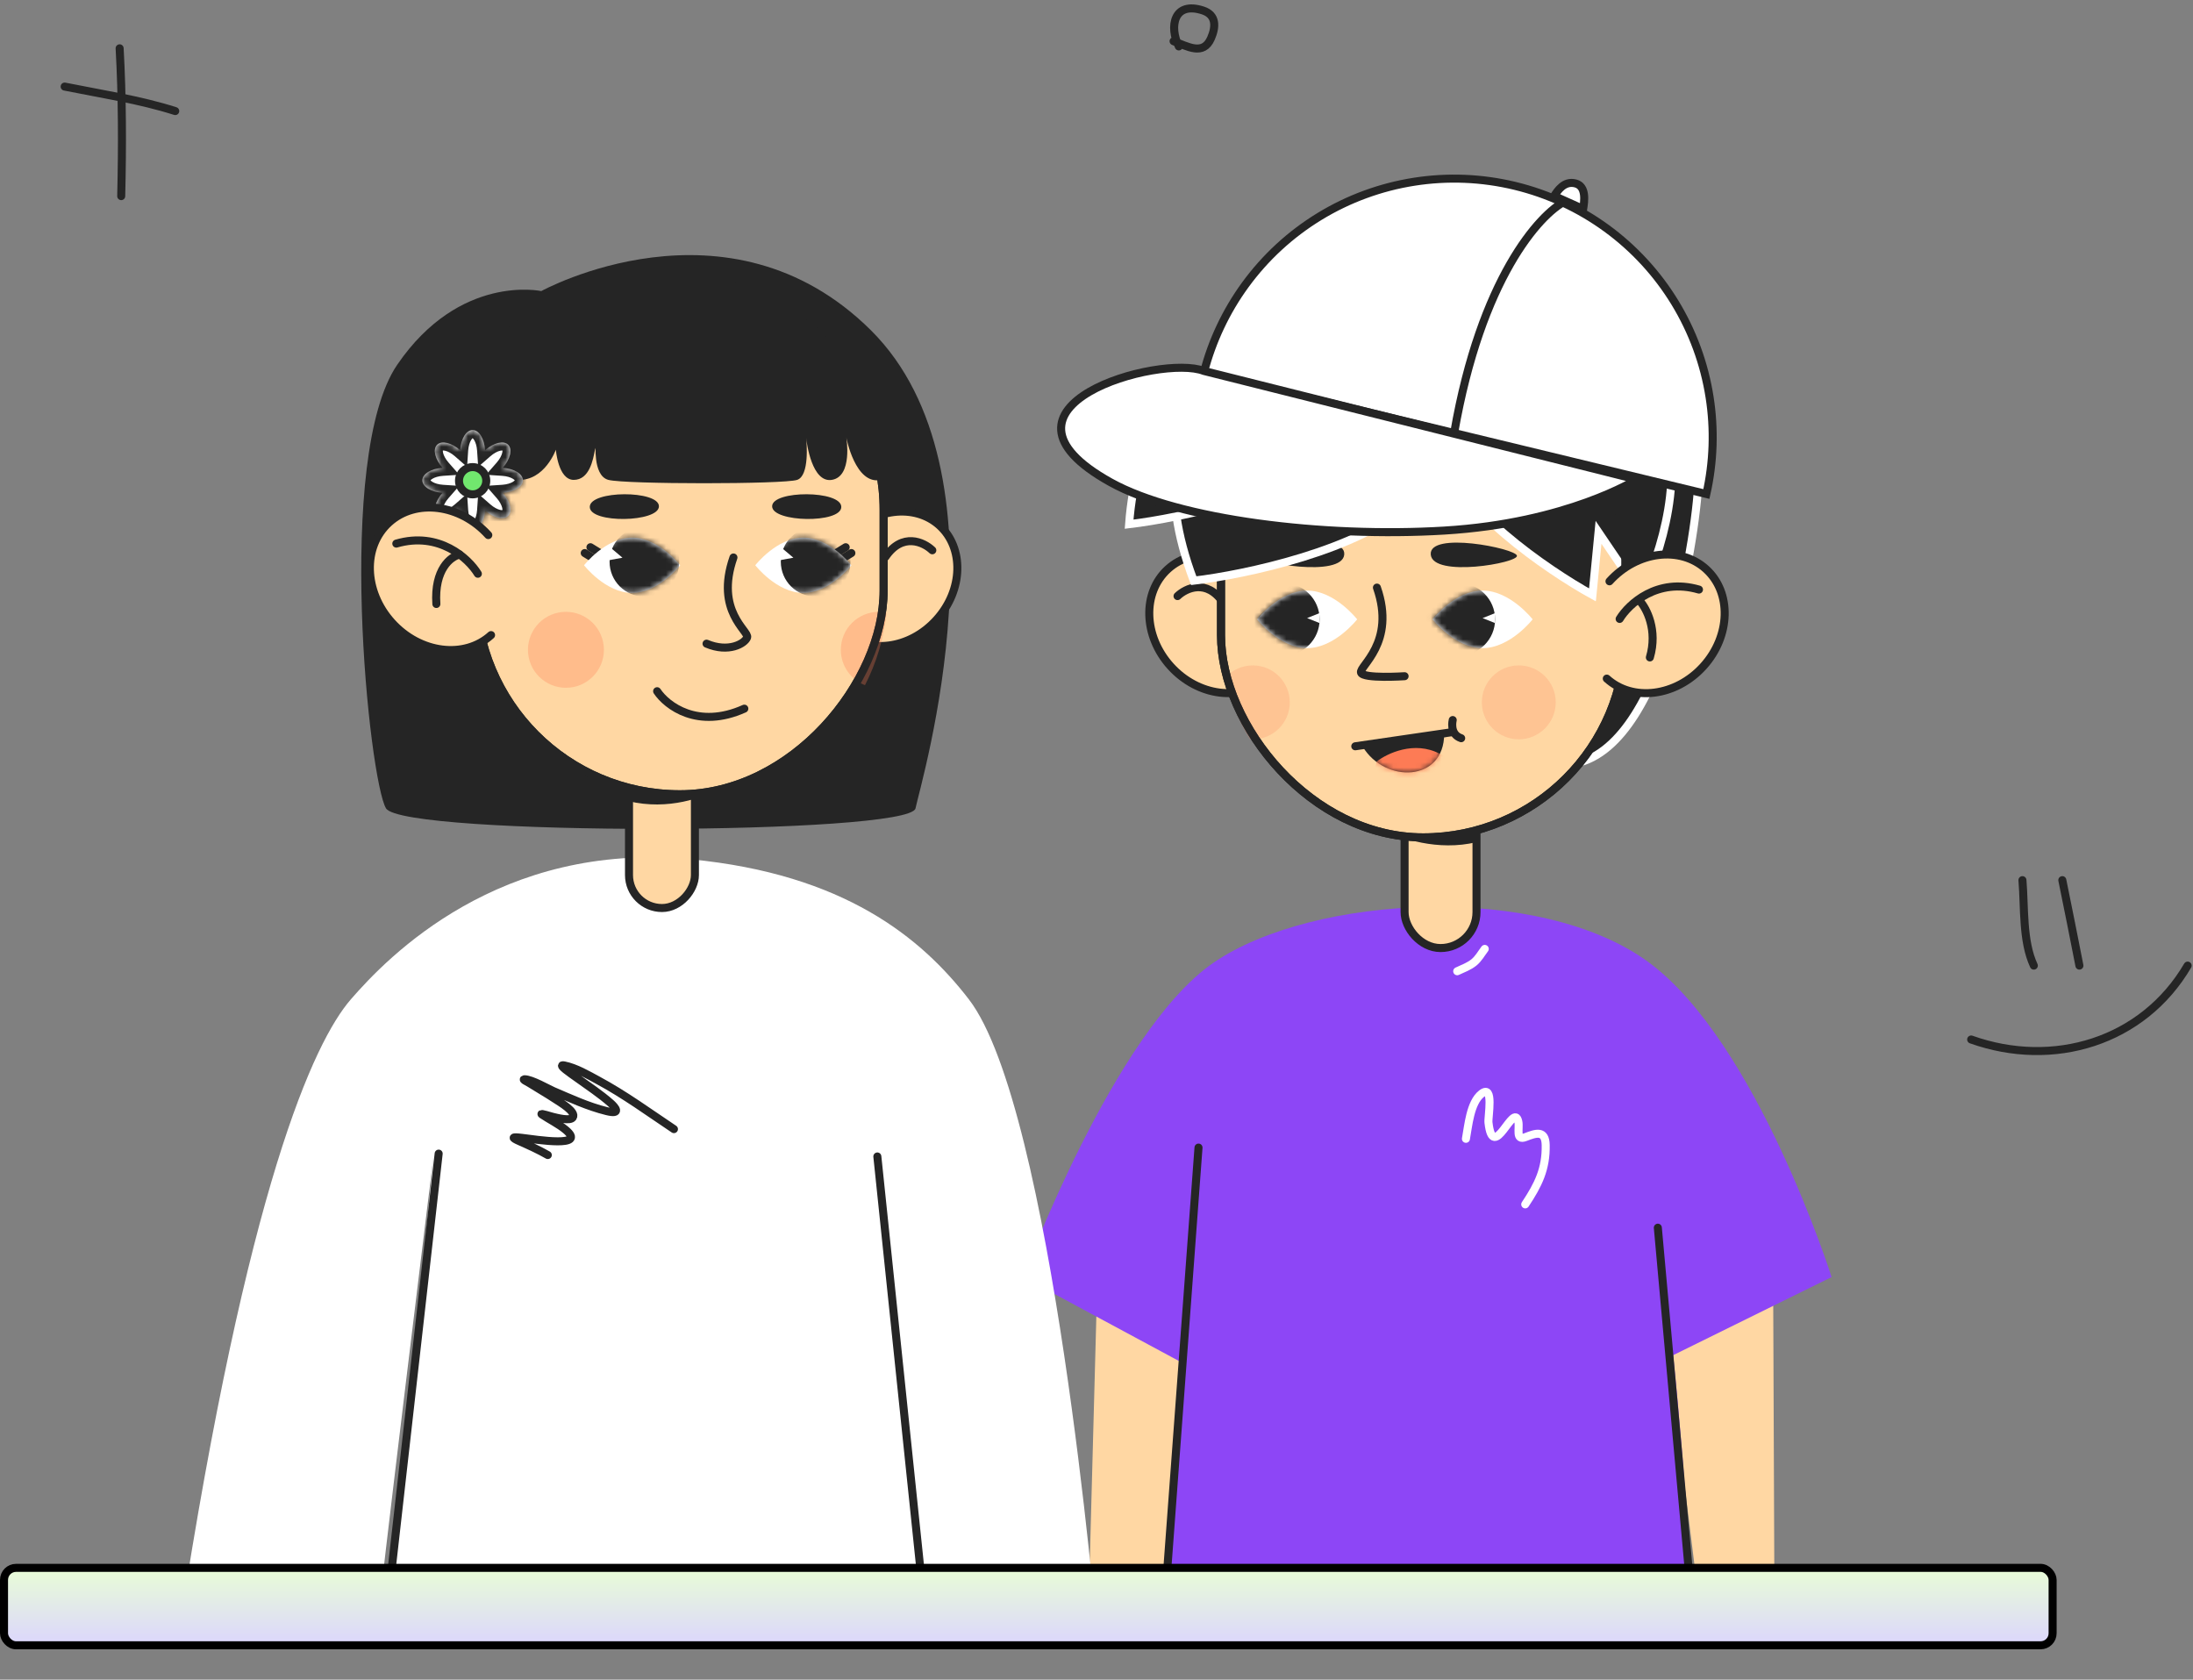 <svg width="410" height="314" viewBox="0 0 410 314" fill="none" xmlns="http://www.w3.org/2000/svg">
<rect x="0" y="0" width="410" height="314" fill="#808080" stroke="none"/>
<path d="M331.768 305.243L331.432 221.452L306.75 211.599L318.334 304.958L331.768 305.243Z" fill="#FFD7A3"/>
<path d="M203.366 305.937L205.869 212.677L230.799 202.239L216.804 305.909L203.366 305.937Z" fill="#FFD7A3"/>
<path d="M342.431 238.735L312.806 253.341C315.43 278.549 316.869 306.455 316.869 306.455H217.549L223.243 223.258L221.068 254.777L191.261 238.735C191.261 238.735 208.228 192.762 226.868 179.973C245.507 167.185 288.111 164.935 308.348 179.975C328.585 195.014 342.431 238.735 342.431 238.735Z" fill="#8D46F6"/>
<path d="M272.438 181.564C273.486 181.078 274.662 180.649 275.57 179.909C276.415 179.22 276.94 178.244 277.587 177.389" stroke="white" stroke-width="1.5" stroke-linecap="round" stroke-linejoin="round"/>
<path d="M309.946 229.506L316.869 306.192L271.602 306.192" stroke="#252525" stroke-width="1.5" stroke-linecap="round" stroke-linejoin="round"/>
<path d="M217.282 306.188L224.07 214.531" stroke="#252525" stroke-width="1.5" stroke-linecap="round" stroke-linejoin="round"/>
<path d="M300.712 56.192C302.393 56.709 300.152 66.838 299.031 67.829C295.417 69.089 294.28 68.409 293.73 64.855C295.497 63.088 299.031 55.675 300.712 56.192Z" fill="#252525"/>
<path d="M300.195 64.802C300.928 62.432 302.083 57.406 300.842 56.269C299.6 55.131 297.394 58.984 296.445 61.053" stroke="white" stroke-width="1.5" stroke-linecap="round" stroke-linejoin="round"/>
<path d="M223.162 76.951C220.474 84.862 217.667 102.386 227.949 109.205C240.802 117.727 245.429 80.014 223.162 76.951Z" fill="#252525"/>
<rect x="262.598" y="146.973" width="13.447" height="30.256" rx="6.724" fill="#FFD7A3" stroke="#252525" stroke-width="1.5" stroke-linecap="round" stroke-linejoin="round"/>
<path d="M317.552 89.677C317.078 101.314 310.263 144.561 291.127 142.905C267.206 140.837 266.211 26.633 317.552 89.677Z" fill="#252525" stroke="white" stroke-width="1.5" stroke-linecap="round" stroke-linejoin="round"/>
<path d="M276.045 157.428C268.804 159.186 261.606 156.695 259.236 155.229L269.709 149.152C274.623 151.178 276.433 151.997 276.045 157.428Z" fill="#252525"/>
<ellipse cx="11.838" cy="13.816" rx="11.838" ry="13.816" transform="matrix(-0.741 0.671 0.671 0.741 227.131 98.432)" fill="#FFD7A3" stroke="#252525" stroke-width="1.5" stroke-linecap="round" stroke-linejoin="round"/>
<path d="M220.15 111.435C221.707 109.945 225.595 108.103 228.683 112.654" stroke="#252525" stroke-width="1.5" stroke-linecap="round" stroke-linejoin="round"/>
<rect x="228.279" y="66.328" width="75.581" height="90.21" rx="37.791" fill="#FFD7A3" stroke="#252525" stroke-width="1.5" stroke-linecap="round" stroke-linejoin="round"/>
<path d="M298.858 99.509L306.785 111.212C310.309 104.039 315.845 87.202 309.805 77.236C302.255 64.778 266.392 70.818 269.412 84.031C271.828 94.601 289.294 106.556 297.725 111.212L298.858 99.509Z" fill="#252525" stroke="white" stroke-width="1.5"/>
<path d="M268.855 115.725C271.498 112.957 278.368 109.081 284.711 115.725" stroke="#252525" stroke-width="1.5" stroke-linecap="round"/>
<path d="M236.012 115.725C238.654 112.957 245.525 109.081 251.867 115.725" stroke="#252525" stroke-width="1.5" stroke-linecap="round"/>
<circle opacity="0.2" cx="6.908" cy="6.908" r="6.908" transform="matrix(-1 0 0 1 290.858 124.389)" fill="#FD7B55"/>
<path opacity="0.2" fill-rule="evenodd" clip-rule="evenodd" d="M233.651 138.183C231.542 134.672 229.987 130.791 229.107 126.66C230.371 125.266 232.196 124.391 234.226 124.391C238.041 124.391 241.134 127.483 241.134 131.299C241.134 135.114 238.041 138.206 234.226 138.206C234.032 138.206 233.84 138.199 233.651 138.183Z" fill="#FD7B55"/>
<path d="M283.605 103.868C283.229 102.486 267.131 99.28 267.491 103.662C267.852 108.045 283.98 105.251 283.605 103.868Z" fill="#252525"/>
<path d="M235.204 103.868C235.58 102.486 251.678 99.28 251.317 103.662C250.957 108.045 234.828 105.251 235.204 103.868Z" fill="#252525"/>
<path d="M257.428 109.844C261.049 120.188 254.014 124.565 254.455 125.748C254.895 126.93 262.6 126.411 262.6 126.411" stroke="#252525" stroke-width="1.5" stroke-linecap="round" stroke-linejoin="round"/>
<rect x="228.279" y="66.328" width="75.581" height="90.21" rx="37.791" stroke="#252525" stroke-width="1.5" stroke-linecap="round" stroke-linejoin="round"/>
<ellipse cx="309.678" cy="116.619" rx="11.838" ry="13.816" transform="rotate(42.178 309.678 116.619)" fill="#FFD7A3"/>
<path d="M306.568 112.332C307.827 113.716 309.966 117.768 308.456 122.902" stroke="#252525" stroke-width="1.5" stroke-linecap="round"/>
<path d="M300.402 126.857C305.247 131.247 313.328 130.222 318.451 124.567C323.574 118.913 323.8 110.77 318.955 106.38C314.11 101.99 306.029 103.016 300.906 108.67" stroke="#252525" stroke-width="1.5" stroke-linecap="round" stroke-linejoin="round"/>
<path d="M302.805 115.701C304.498 112.924 309.835 107.94 317.637 110.215" stroke="#252525" stroke-width="1.5" stroke-linecap="round" stroke-linejoin="round"/>
<path d="M263.946 93.831C254.282 102.891 232.738 107.421 223.175 108.553C209.886 73.219 236.765 66.902 251.866 68.16C259.919 72.942 273.61 84.77 263.946 93.831Z" fill="#252525" stroke="white" stroke-width="1.5"/>
<path d="M251.865 83.272C242.201 92.332 220.658 96.862 211.094 97.995C213.553 65.005 238.091 67.522 253.192 68.78C261.245 73.562 261.529 74.211 251.865 83.272Z" fill="#252525" stroke="white" stroke-width="1.5"/>
<path d="M319.62 74.237C320.564 80.261 320.36 86.406 319.021 92.35L272.047 80.994L225.074 69.639C226.597 63.74 229.223 58.18 232.814 53.253C236.553 48.124 241.266 43.782 246.683 40.474C252.099 37.166 258.115 34.958 264.385 33.974C270.656 32.991 277.059 33.253 283.228 34.744C289.397 36.236 295.212 38.928 300.341 42.666C305.471 46.405 309.813 51.118 313.121 56.535C316.429 61.952 318.637 67.967 319.62 74.237Z" fill="white" stroke="#252525" stroke-width="1.5"/>
<path d="M225.063 69.341C216.974 66.186 181.953 75.93 207.666 90.178C220.381 97.223 247.451 100.545 270.003 99.187C293.055 97.799 306.01 89.64 306.01 89.64L225.063 69.341Z" fill="white" stroke="#252525" stroke-width="1.5" stroke-linecap="round"/>
<path d="M294.541 34.287C292.434 33.743 291.188 35.669 290.564 36.632L295.986 39.069C296.207 37.656 296.649 34.831 294.541 34.287Z" fill="white" stroke="#252525" stroke-width="1.5"/>
<path d="M292.651 37.605C287.814 40.044 276.887 52.12 271.873 80.909" stroke="#252525" stroke-width="1.5"/>
<path d="M274.067 212.89C274.518 210.497 274.854 206.134 276.985 204.46C279.372 202.584 278.163 208.79 278.282 209.842C279.156 217.587 282.988 205.84 283.858 209.648C284.153 210.938 283.257 213.329 285.22 212.566C287.149 211.815 288.925 211.207 288.981 214.057C289.067 218.479 287.612 221.459 285.155 225.145" stroke="white" stroke-width="1.5" stroke-linecap="round"/>
<path d="M254.764 139.575C258.934 146.493 270.003 146.223 270.003 137.174L254.764 139.575Z" fill="#252525"/>
<path d="M271.599 134.604C271.599 134.604 270.914 137.246 273.179 138.001" stroke="#252525" stroke-width="1.5" stroke-linecap="round"/>
<path d="M253.381 139.51L271.501 136.867" stroke="#252525" stroke-width="1.5" stroke-linecap="round" stroke-linejoin="round"/>
<mask id="mask0_2579_77444" style="mask-type:alpha" maskUnits="userSpaceOnUse" x="254" y="137" width="17" height="8">
<path d="M254.768 139.576C258.938 146.495 270.008 146.225 270.008 137.176L254.768 139.576Z" fill="#252525"/>
</mask>
<g mask="url(#mask0_2579_77444)">
<path d="M269.17 140.909C264.409 138.412 259.316 140.844 257.365 142.373C257.007 143.982 256.331 147.163 256.487 147.007C256.643 146.851 263.479 147.82 266.877 148.324C269.625 146.893 273.931 143.407 269.17 140.909Z" fill="#FD7B55"/>
</g>
<path d="M181.145 186.827C172.24 175.264 157.779 163.408 129.176 160.644C93.423 157.188 72.499 178.853 65.587 186.827C58.676 194.802 46.281 221.588 33.5 304.57H70.5C70.5 301.795 81.062 216.068 81.062 216.068L72.427 304.57H171.614C172.073 305.509 172.561 306.237 173.08 306.725L205.033 304.57C205.033 304.57 196.786 207.138 181.145 186.827Z" fill="white"/>
<path d="M164.026 216.191L173.08 302.997" stroke="#252525" stroke-width="1.5" stroke-linecap="round"/>
<path d="M82.013 215.658L71.895 305.127H143.257" stroke="#252525" stroke-width="1.5" stroke-linecap="round"/>
<path d="M162.808 61.725C136.076 35.201 101.198 54.415 101.198 54.415C101.198 54.415 85.952 51.074 74.256 68.199C62.561 85.325 69.035 145.891 72.168 151.112C75.3 156.333 170.118 156.124 171.162 151.112C172.206 146.1 189.541 88.249 162.808 61.725Z" fill="#252525"/>
<rect x="-0.75" y="0.75" width="12.323" height="29.601" rx="6.161" transform="matrix(-1 0 0 1 129.171 139.396)" fill="#FFD7A3" stroke="#252525" stroke-width="1.5" stroke-linecap="round" stroke-linejoin="round"/>
<path d="M117.513 149.766C124.956 151.574 131.69 149.013 134.127 147.507L123.361 141.26C118.31 143.342 110.07 147.959 117.513 149.766Z" fill="#252525"/>
<path d="M175.074 115.866C170.01 121.455 162.176 122.331 157.581 118.167C152.985 114.003 153.087 106.121 158.151 100.532C163.215 94.943 171.048 94.066 175.644 98.23C180.24 102.394 180.138 110.276 175.074 115.866Z" fill="#FFD7A3" stroke="#252525" stroke-width="1.5" stroke-linecap="round" stroke-linejoin="round"/>
<path d="M174.305 102.87C172.704 101.339 168.708 99.445 165.534 104.123" stroke="#252525" stroke-width="1.5" stroke-linecap="round" stroke-linejoin="round"/>
<rect x="-0.75" y="0.75" width="76.192" height="91.229" rx="38.096" transform="matrix(-1 0 0 1 164.453 56.502)" fill="#FFD7A3" stroke="#252525" stroke-width="1.5" stroke-linecap="round" stroke-linejoin="round"/>
<path d="M122.854 129.215C124.665 131.932 130.463 136.389 139.159 132.476" stroke="#252525" stroke-width="1.5" stroke-linecap="round"/>
<path d="M155.936 103.635L158.108 102.299" stroke="#252525" stroke-width="1.5" stroke-linecap="round" stroke-linejoin="round"/>
<path d="M157.001 104.725L159.173 103.389" stroke="#252525" stroke-width="1.5" stroke-linecap="round" stroke-linejoin="round"/>
<path d="M141.205 105.671C141.205 105.671 145.228 110.838 150.191 110.838C155.154 110.838 159.177 105.671 159.177 105.671C159.177 105.671 155.154 100.504 150.191 100.504C145.228 100.504 141.205 105.671 141.205 105.671Z" fill="white"/>
<mask id="mask1_2579_77444" style="mask-type:alpha" maskUnits="userSpaceOnUse" x="141" y="100" width="19" height="11">
<path d="M141.205 105.673C141.205 105.673 145.228 110.84 150.191 110.84C155.154 110.84 159.177 105.673 159.177 105.673C159.177 105.673 155.154 100.506 150.191 100.506C145.228 100.506 141.205 105.673 141.205 105.673Z" fill="white"/>
</mask>
<g mask="url(#mask1_2579_77444)">
<circle cx="6.515" cy="6.515" r="6.515" transform="matrix(-1 0 0 1 159.01 98.5)" fill="#252525"/>
<path d="M148.329 104.26L144.854 104.891L145.919 102.226L148.329 104.26Z" fill="white"/>
</g>
<path d="M112.56 103.635L110.388 102.299" stroke="#252525" stroke-width="1.5" stroke-linecap="round" stroke-linejoin="round"/>
<path d="M111.493 104.725L109.321 103.389" stroke="#252525" stroke-width="1.5" stroke-linecap="round" stroke-linejoin="round"/>
<path d="M109.191 105.671C109.191 105.671 113.214 110.838 118.177 110.838C123.14 110.838 127.164 105.671 127.164 105.671C127.164 105.671 123.14 100.504 118.177 100.504C113.214 100.504 109.191 105.671 109.191 105.671Z" fill="white"/>
<mask id="mask2_2579_77444" style="mask-type:alpha" maskUnits="userSpaceOnUse" x="109" y="100" width="19" height="11">
<path d="M109.191 105.673C109.191 105.673 113.214 110.84 118.177 110.84C123.14 110.84 127.163 105.673 127.163 105.673C127.163 105.673 123.14 100.506 118.177 100.506C113.214 100.506 109.191 105.673 109.191 105.673Z" fill="white"/>
</mask>
<g mask="url(#mask2_2579_77444)">
<circle cx="6.515" cy="6.515" r="6.515" transform="matrix(-1 0 0 1 126.996 98.5)" fill="#252525"/>
<path d="M116.376 104.26L112.901 104.891L113.966 102.226L116.376 104.26Z" fill="white"/>
</g>
<path d="M110.264 94.766C110.264 91.625 123.193 91.625 123.193 94.646C123.193 97.668 110.265 97.907 110.264 94.766Z" fill="#252525"/>
<path d="M157.286 94.766C157.286 91.625 144.357 91.625 144.357 94.646C144.357 97.668 157.286 97.907 157.286 94.766Z" fill="#252525"/>
<path d="M137.125 104.215C133.604 114.275 140.112 118.008 139.683 119.158C139.255 120.308 136.229 122.08 132.095 120.328" stroke="#252525" stroke-width="1.5" stroke-linecap="round" stroke-linejoin="round"/>
<circle cx="7.101" cy="7.101" r="7.101" transform="matrix(-1 0 0 1 112.906 114.375)" fill="#FD7B55" fill-opacity="0.3"/>
<path opacity="0.3" fill-rule="evenodd" clip-rule="evenodd" d="M161.716 128.089C163.842 123.944 165.245 119.366 165.757 114.522C165.287 114.425 164.8 114.373 164.301 114.373C160.38 114.373 157.2 117.552 157.2 121.474C157.2 124.483 159.073 127.056 161.716 128.089Z" fill="#FD7B55"/>
<rect x="-0.75" y="0.75" width="76.192" height="91.229" rx="38.096" transform="matrix(-1 0 0 1 164.453 56.502)" stroke="#252525" stroke-width="1.5" stroke-linecap="round" stroke-linejoin="round"/>
<path d="M164.699 89.709C169.503 88.665 163.864 74.463 163.864 74.463C163.864 74.463 149.245 48.566 123.974 51.49C98.703 54.414 82.584 65.928 88.469 80.729C88.802 81.564 91.811 89.5 96.823 89.709C101.836 89.918 103.924 84.07 103.924 84.07C103.924 84.07 104.342 89.709 107.266 89.709C110.19 89.709 110.886 85.95 111.234 84.07C111.582 82.191 110.608 88.874 113.74 89.709C116.873 90.545 146.529 90.545 149.036 89.709C151.361 88.934 150.81 82.768 150.718 81.879C150.83 82.861 151.803 90.294 155.51 89.709C159.478 89.083 158.225 81.773 158.225 81.773C158.225 81.773 159.896 90.754 164.699 89.709Z" fill="#252525"/>
<mask id="path-70-inside-1_2579_77444" fill="white">
<path fill-rule="evenodd" clip-rule="evenodd" d="M89.174 89.791C89.174 89.67 89.19 89.552 89.222 89.436C89.117 89.377 89.022 89.305 88.936 89.219C88.85 89.133 88.777 89.036 88.718 88.93C88.602 88.963 88.483 88.979 88.363 88.979C88.243 88.979 88.125 88.963 88.009 88.931C87.95 89.037 87.877 89.133 87.791 89.219C87.705 89.305 87.609 89.378 87.503 89.437C87.535 89.552 87.551 89.671 87.551 89.791C87.551 89.911 87.535 90.029 87.503 90.145C87.608 90.204 87.705 90.277 87.79 90.363C87.876 90.448 87.949 90.545 88.008 90.65C88.124 90.618 88.242 90.602 88.363 90.602C88.484 90.602 88.603 90.618 88.719 90.651C88.778 90.547 88.85 90.452 88.935 90.367C89.021 90.281 89.118 90.208 89.223 90.148C89.191 90.032 89.174 89.912 89.174 89.791ZM86.03 95.423C86.171 97.548 87.162 99.193 88.363 99.193C89.563 99.193 90.553 97.55 90.696 95.427C92.298 96.828 94.161 97.291 95.01 96.442C95.859 95.592 95.395 93.727 93.992 92.124C96.118 91.983 97.765 90.992 97.765 89.791C97.765 88.59 96.121 87.6 93.997 87.458C95.397 85.856 95.86 83.993 95.011 83.144C94.162 82.295 92.298 82.758 90.696 84.16C90.555 82.034 89.564 80.388 88.363 80.388C87.162 80.388 86.171 82.033 86.03 84.158C84.427 82.758 82.565 82.295 81.716 83.144C80.867 83.993 81.33 85.855 82.73 87.457C80.606 87.599 78.96 88.59 78.96 89.791C78.96 90.992 80.605 91.982 82.73 92.124C81.329 93.726 80.867 95.589 81.715 96.438C82.564 97.287 84.427 96.824 86.03 95.423Z"/>
</mask>
<path fill-rule="evenodd" clip-rule="evenodd" d="M89.174 89.791C89.174 89.67 89.19 89.552 89.222 89.436C89.117 89.377 89.022 89.305 88.936 89.219C88.85 89.133 88.777 89.036 88.718 88.93C88.602 88.963 88.483 88.979 88.363 88.979C88.243 88.979 88.125 88.963 88.009 88.931C87.95 89.037 87.877 89.133 87.791 89.219C87.705 89.305 87.609 89.378 87.503 89.437C87.535 89.552 87.551 89.671 87.551 89.791C87.551 89.911 87.535 90.029 87.503 90.145C87.608 90.204 87.705 90.277 87.79 90.363C87.876 90.448 87.949 90.545 88.008 90.65C88.124 90.618 88.242 90.602 88.363 90.602C88.484 90.602 88.603 90.618 88.719 90.651C88.778 90.547 88.85 90.452 88.935 90.367C89.021 90.281 89.118 90.208 89.223 90.148C89.191 90.032 89.174 89.912 89.174 89.791ZM86.03 95.423C86.171 97.548 87.162 99.193 88.363 99.193C89.563 99.193 90.553 97.55 90.696 95.427C92.298 96.828 94.161 97.291 95.01 96.442C95.859 95.592 95.395 93.727 93.992 92.124C96.118 91.983 97.765 90.992 97.765 89.791C97.765 88.59 96.121 87.6 93.997 87.458C95.397 85.856 95.86 83.993 95.011 83.144C94.162 82.295 92.298 82.758 90.696 84.16C90.555 82.034 89.564 80.388 88.363 80.388C87.162 80.388 86.171 82.033 86.03 84.158C84.427 82.758 82.565 82.295 81.716 83.144C80.867 83.993 81.33 85.855 82.73 87.457C80.606 87.599 78.96 88.59 78.96 89.791C78.96 90.992 80.605 91.982 82.73 92.124C81.329 93.726 80.867 95.589 81.715 96.438C82.564 97.287 84.427 96.824 86.03 95.423Z" fill="white"/>
<path d="M89.222 89.436L89.961 88.131L90.98 88.707L90.668 89.836L89.222 89.436ZM88.718 88.93L88.317 87.485L89.449 87.172L90.025 88.195L88.718 88.93ZM88.009 88.931L86.703 88.195L87.278 87.174L88.408 87.485L88.009 88.931ZM87.503 89.437L86.057 89.836L85.745 88.706L86.767 88.13L87.503 89.437ZM87.503 90.145L86.766 91.451L85.745 90.876L86.057 89.746L87.503 90.145ZM88.008 90.65L88.408 92.096L87.278 92.408L86.702 91.387L88.008 90.65ZM88.719 90.651L90.023 91.391L89.445 92.409L88.317 92.096L88.719 90.651ZM89.223 90.148L90.668 89.745L90.984 90.878L89.959 91.455L89.223 90.148ZM86.03 95.423L85.042 94.294L87.324 92.298L87.526 95.323L86.03 95.423ZM88.363 99.193L88.363 100.693L88.363 99.193ZM90.696 95.427L89.199 95.326L89.402 92.303L91.683 94.298L90.696 95.427ZM95.01 96.442L96.07 97.502L96.07 97.502L95.01 96.442ZM93.992 92.124L92.863 93.112L90.864 90.828L93.892 90.627L93.992 92.124ZM93.997 87.458L93.897 88.954L90.873 88.752L92.868 86.47L93.997 87.458ZM95.011 83.144L96.072 82.083L96.072 82.083L95.011 83.144ZM90.696 84.16L91.683 85.289L89.4 87.286L89.199 84.259L90.696 84.16ZM86.03 84.158L87.526 84.258L87.325 87.282L85.042 85.287L86.03 84.158ZM81.716 83.144L82.777 84.205L82.777 84.205L81.716 83.144ZM82.73 87.457L83.86 86.47L85.855 88.752L82.83 88.954L82.73 87.457ZM82.73 92.124L82.83 90.627L85.855 90.829L83.859 93.111L82.73 92.124ZM81.715 96.438L80.655 97.498L81.715 96.438ZM90.668 89.836C90.671 89.825 90.674 89.809 90.674 89.791L87.674 89.791C87.674 89.531 87.71 89.279 87.776 89.037L90.668 89.836ZM89.997 88.159C89.984 88.145 89.97 88.136 89.961 88.131L88.484 90.742C88.265 90.618 88.06 90.464 87.875 90.28L89.997 88.159ZM90.025 88.195C90.019 88.185 90.01 88.172 89.997 88.159L87.875 90.28C87.69 90.094 87.535 89.888 87.41 89.666L90.025 88.195ZM88.363 87.479C88.344 87.479 88.328 87.482 88.317 87.485L89.118 90.376C88.876 90.443 88.623 90.479 88.363 90.479L88.363 87.479ZM88.408 87.485C88.397 87.482 88.381 87.479 88.363 87.479L88.363 90.479C88.104 90.479 87.852 90.444 87.611 90.377L88.408 87.485ZM86.731 88.158C86.717 88.172 86.708 88.185 86.703 88.195L89.316 89.667C89.192 89.888 89.037 90.094 88.852 90.28L86.731 88.158ZM86.767 88.13C86.757 88.136 86.744 88.145 86.731 88.158L88.852 90.28C88.666 90.465 88.46 90.62 88.239 90.744L86.767 88.13ZM86.051 89.791C86.051 89.809 86.054 89.825 86.057 89.836L88.949 89.039C89.016 89.28 89.051 89.532 89.051 89.791L86.051 89.791ZM86.057 89.746C86.054 89.756 86.051 89.772 86.051 89.791L89.051 89.791C89.051 90.05 89.015 90.302 88.949 90.544L86.057 89.746ZM86.73 91.423C86.743 91.436 86.756 91.446 86.766 91.451L88.24 88.838C88.46 88.962 88.666 89.117 88.851 89.302L86.73 91.423ZM86.702 91.387C86.707 91.397 86.717 91.41 86.73 91.423L88.851 89.302C89.036 89.487 89.191 89.693 89.315 89.913L86.702 91.387ZM88.363 92.102C88.381 92.102 88.397 92.099 88.408 92.096L87.609 89.204C87.851 89.138 88.103 89.102 88.363 89.102L88.363 92.102ZM88.317 92.096C88.328 92.099 88.344 92.102 88.363 92.102L88.363 89.102C88.623 89.102 88.877 89.138 89.12 89.206L88.317 92.096ZM89.995 91.427C90.008 91.414 90.018 91.401 90.023 91.391L87.414 89.91C87.538 89.692 87.691 89.489 87.874 89.306L89.995 91.427ZM89.959 91.455C89.969 91.45 89.982 91.441 89.995 91.427L87.874 89.306C88.06 89.12 88.266 88.966 88.487 88.841L89.959 91.455ZM90.674 89.791C90.674 89.772 90.671 89.756 90.668 89.745L87.778 90.551C87.71 90.307 87.674 90.052 87.674 89.791L90.674 89.791ZM87.526 95.323C87.585 96.199 87.816 96.894 88.077 97.32C88.361 97.782 88.506 97.693 88.363 97.693L88.363 100.693C87.019 100.693 86.068 99.781 85.52 98.889C84.951 97.962 84.616 96.772 84.533 95.523L87.526 95.323ZM88.363 97.693C88.219 97.693 88.364 97.782 88.647 97.321C88.909 96.895 89.14 96.201 89.199 95.326L92.192 95.528C92.108 96.775 91.773 97.965 91.204 98.891C90.656 99.782 89.706 100.693 88.363 100.693L88.363 97.693ZM91.683 94.298C92.343 94.875 92.998 95.203 93.484 95.319C94.011 95.445 94.05 95.28 93.949 95.381L96.07 97.502C95.12 98.453 93.804 98.48 92.786 98.237C91.728 97.984 90.65 97.38 89.708 96.556L91.683 94.298ZM93.949 95.381C93.848 95.483 94.013 95.443 93.887 94.915C93.77 94.428 93.442 93.773 92.863 93.112L95.12 91.136C95.945 92.078 96.551 93.157 96.804 94.216C97.048 95.234 97.021 96.552 96.07 97.502L93.949 95.381ZM93.892 90.627C94.769 90.569 95.465 90.338 95.892 90.076C96.355 89.793 96.265 89.647 96.265 89.791L99.265 89.791C99.265 91.135 98.353 92.086 97.46 92.634C96.532 93.203 95.341 93.538 94.091 93.621L93.892 90.627ZM96.265 89.791C96.265 89.934 96.354 89.789 95.893 89.506C95.466 89.244 94.772 89.013 93.897 88.954L94.097 85.961C95.345 86.045 96.535 86.38 97.462 86.949C98.354 87.496 99.265 88.447 99.265 89.791L96.265 89.791ZM92.868 86.47C93.445 85.81 93.772 85.156 93.889 84.669C94.014 84.143 93.849 84.103 93.951 84.205L96.072 82.083C97.022 83.033 97.05 84.35 96.806 85.367C96.553 86.425 95.949 87.503 95.126 88.445L92.868 86.47ZM93.951 84.205C94.052 84.306 94.012 84.141 93.485 84.267C92.998 84.383 92.344 84.711 91.683 85.289L89.708 83.031C90.65 82.207 91.729 81.602 92.787 81.349C93.805 81.106 95.121 81.133 96.072 82.083L93.951 84.205ZM89.199 84.259C89.141 83.383 88.91 82.688 88.648 82.261C88.365 81.799 88.219 81.888 88.363 81.888L88.363 78.888C89.707 78.888 90.658 79.8 91.205 80.692C91.774 81.62 92.11 82.811 92.193 84.06L89.199 84.259ZM88.363 81.888C88.506 81.888 88.361 81.799 88.077 82.261C87.816 82.687 87.585 83.382 87.526 84.258L84.533 84.058C84.616 82.809 84.951 81.619 85.52 80.692C86.068 79.799 87.019 78.888 88.363 78.888L88.363 81.888ZM85.042 85.287C84.382 84.71 83.728 84.383 83.242 84.266C82.715 84.141 82.675 84.306 82.777 84.205L80.655 82.083C81.605 81.133 82.922 81.105 83.939 81.349C84.997 81.602 86.075 82.206 87.017 83.029L85.042 85.287ZM82.777 84.205C82.878 84.103 82.713 84.143 82.839 84.669C82.955 85.156 83.282 85.81 83.86 86.47L81.601 88.445C80.778 87.503 80.174 86.425 79.921 85.367C79.678 84.35 79.705 83.033 80.655 82.083L82.777 84.205ZM82.83 88.954C81.954 89.013 81.26 89.243 80.833 89.505C80.371 89.789 80.46 89.934 80.46 89.791L77.46 89.791C77.46 88.447 78.372 87.496 79.264 86.948C80.191 86.379 81.382 86.044 82.631 85.961L82.83 88.954ZM80.46 89.791C80.46 89.647 80.371 89.792 80.833 90.076C81.259 90.338 81.954 90.569 82.83 90.627L82.63 93.621C81.381 93.537 80.191 93.202 79.263 92.633C78.371 92.085 77.46 91.135 77.46 89.791L80.46 89.791ZM83.859 93.111C83.282 93.772 82.954 94.426 82.838 94.912C82.712 95.439 82.877 95.478 82.776 95.377L80.655 97.498C79.705 96.548 79.677 95.232 79.92 94.214C80.173 93.157 80.777 92.078 81.601 91.136L83.859 93.111ZM82.776 95.377C82.675 95.276 82.714 95.441 83.241 95.315C83.728 95.199 84.382 94.871 85.042 94.294L87.017 96.552C86.075 97.376 84.997 97.98 83.939 98.233C82.921 98.476 81.605 98.448 80.655 97.498L82.776 95.377Z" fill="#252525" mask="url(#path-70-inside-1_2579_77444)"/>
<circle cx="3.297" cy="3.297" r="2.547" transform="matrix(4.37114e-08 -1 -1 -4.37114e-08 91.66 93.164)" fill="#71E76E" stroke="#252525" stroke-width="1.5"/>
<ellipse cx="12.169" cy="14.202" rx="12.169" ry="14.202" transform="matrix(-0.741 0.671 0.671 0.741 81.755 89.504)" fill="#FFD7A3"/>
<path d="M85.93 103.67C84.299 104.032 81.147 106.387 81.582 112.91" stroke="#252525" stroke-width="1.5" stroke-linecap="round"/>
<path d="M91.809 118.723C86.828 123.236 78.522 122.182 73.255 116.369C67.989 110.557 67.757 102.187 72.738 97.674C77.718 93.162 86.025 94.216 91.291 100.028" stroke="#252525" stroke-width="1.5" stroke-linecap="round" stroke-linejoin="round"/>
<path d="M89.34 107.259C87.6 104.405 82.114 99.281 74.094 101.62" stroke="#252525" stroke-width="1.5" stroke-linecap="round" stroke-linejoin="round"/>
<path d="M150.719 81.883C150.711 81.814 150.707 81.776 150.707 81.776C150.707 81.776 150.712 81.814 150.719 81.883Z" fill="#252525"/>
<path d="M125.999 211.078C121.359 207.988 116.877 204.678 111.683 201.886C110.036 201 107.645 199.591 105.471 199.168C104.032 198.888 106.858 200.777 107.829 201.474C109.983 203.02 112.281 204.55 114.165 206.212C115.052 206.996 116.226 208.401 113.444 207.719C109.882 206.845 106.584 205.289 103.459 203.964C102.518 203.565 99.382 201.74 98.049 201.757C97.56 201.763 98.619 202.25 98.964 202.469C100.537 203.465 102.206 204.408 103.743 205.424C104.769 206.102 107.79 207.838 107.092 208.896C106.605 209.633 104.102 208.962 103.303 208.767C103.168 208.734 100.823 208.015 101.287 208.325C102.755 209.306 104.44 210.122 105.737 211.199C109.849 214.612 100.358 213.044 97.591 212.712C95.65 212.48 95.559 212.651 97.133 213.35C99.022 214.189 100.739 214.965 102.416 215.925" stroke="#252525" stroke-width="1.5" stroke-linecap="round" stroke-linejoin="round"/>
<path d="M253.734 115.78C253.734 115.78 249.544 121.162 244.375 121.162C239.206 121.162 235.016 115.78 235.016 115.78C235.016 115.78 239.206 110.398 244.375 110.398C249.544 110.398 253.734 115.78 253.734 115.78Z" fill="white"/>
<mask id="mask3_2579_77444" style="mask-type:alpha" maskUnits="userSpaceOnUse" x="235" y="110" width="19" height="12">
<path d="M253.734 115.782C253.734 115.782 249.544 121.163 244.375 121.163C239.206 121.163 235.016 115.782 235.016 115.782C235.016 115.782 239.206 110.4 244.375 110.4C249.544 110.4 253.734 115.782 253.734 115.782Z" fill="white"/>
</mask>
<g mask="url(#mask3_2579_77444)">
<circle cx="239.931" cy="115.783" r="6.785" fill="#252525"/>
<path d="M244.375 115.547L246.715 116.482L246.715 114.611L244.375 115.547Z" fill="white"/>
</g>
<path d="M286.54 115.78C286.54 115.78 282.35 121.162 277.181 121.162C272.012 121.162 267.822 115.78 267.822 115.78C267.822 115.78 272.012 110.398 277.181 110.398C282.35 110.398 286.54 115.78 286.54 115.78Z" fill="white"/>
<mask id="mask4_2579_77444" style="mask-type:alpha" maskUnits="userSpaceOnUse" x="267" y="110" width="20" height="12">
<path d="M286.54 115.782C286.54 115.782 282.35 121.163 277.181 121.163C272.012 121.163 267.822 115.782 267.822 115.782C267.822 115.782 272.012 110.4 277.181 110.4C282.35 110.4 286.54 115.782 286.54 115.782Z" fill="white"/>
</mask>
<g mask="url(#mask4_2579_77444)">
<circle cx="272.737" cy="115.783" r="6.785" fill="#252525"/>
<path d="M277.181 115.547L279.52 116.482L279.52 114.611L277.181 115.547Z" fill="white"/>
</g>
<rect x="0.75" y="293.096" width="383.003" height="14.477" rx="2.25" fill="url(#paint0_linear_2579_77444)" stroke="black" stroke-width="1.5"/>
<path d="M378.112 164.535C378.536 169.649 378.095 175.912 380.242 180.512" stroke="#252525" stroke-width="1.5" stroke-linecap="round"/>
<path d="M385.568 164.535C386.664 169.855 387.715 175.181 388.763 180.512" stroke="#252525" stroke-width="1.5" stroke-linecap="round"/>
<path d="M368.526 194.325C383.859 199.799 400.642 194.773 409 180.512" stroke="#252525" stroke-width="1.5" stroke-linecap="round"/>
<path d="M12.086 16.186C18.968 17.577 26.053 18.626 32.76 20.764" stroke="#252525" stroke-width="1.5" stroke-linecap="round"/>
<path d="M22.367 9.031C22.872 18.191 22.887 27.324 22.662 36.663" stroke="#252525" stroke-width="1.5" stroke-linecap="round"/>
<path d="M219.411 7.701C222.026 8.677 224.954 10.479 226.407 7.159C227.332 5.043 227.462 2.791 224.888 1.953C219.432 0.176 218.545 4.991 220.388 8.677" stroke="#252525" stroke-width="1.5" stroke-linecap="round"/>
<defs>
<linearGradient id="paint0_linear_2579_77444" x1="192.251" y1="292.346" x2="192.251" y2="308.322" gradientUnits="userSpaceOnUse">
<stop stop-color="#E9FFD4"/>
<stop offset="1" stop-color="#DBD4FF"/>
</linearGradient>
</defs>
</svg>
